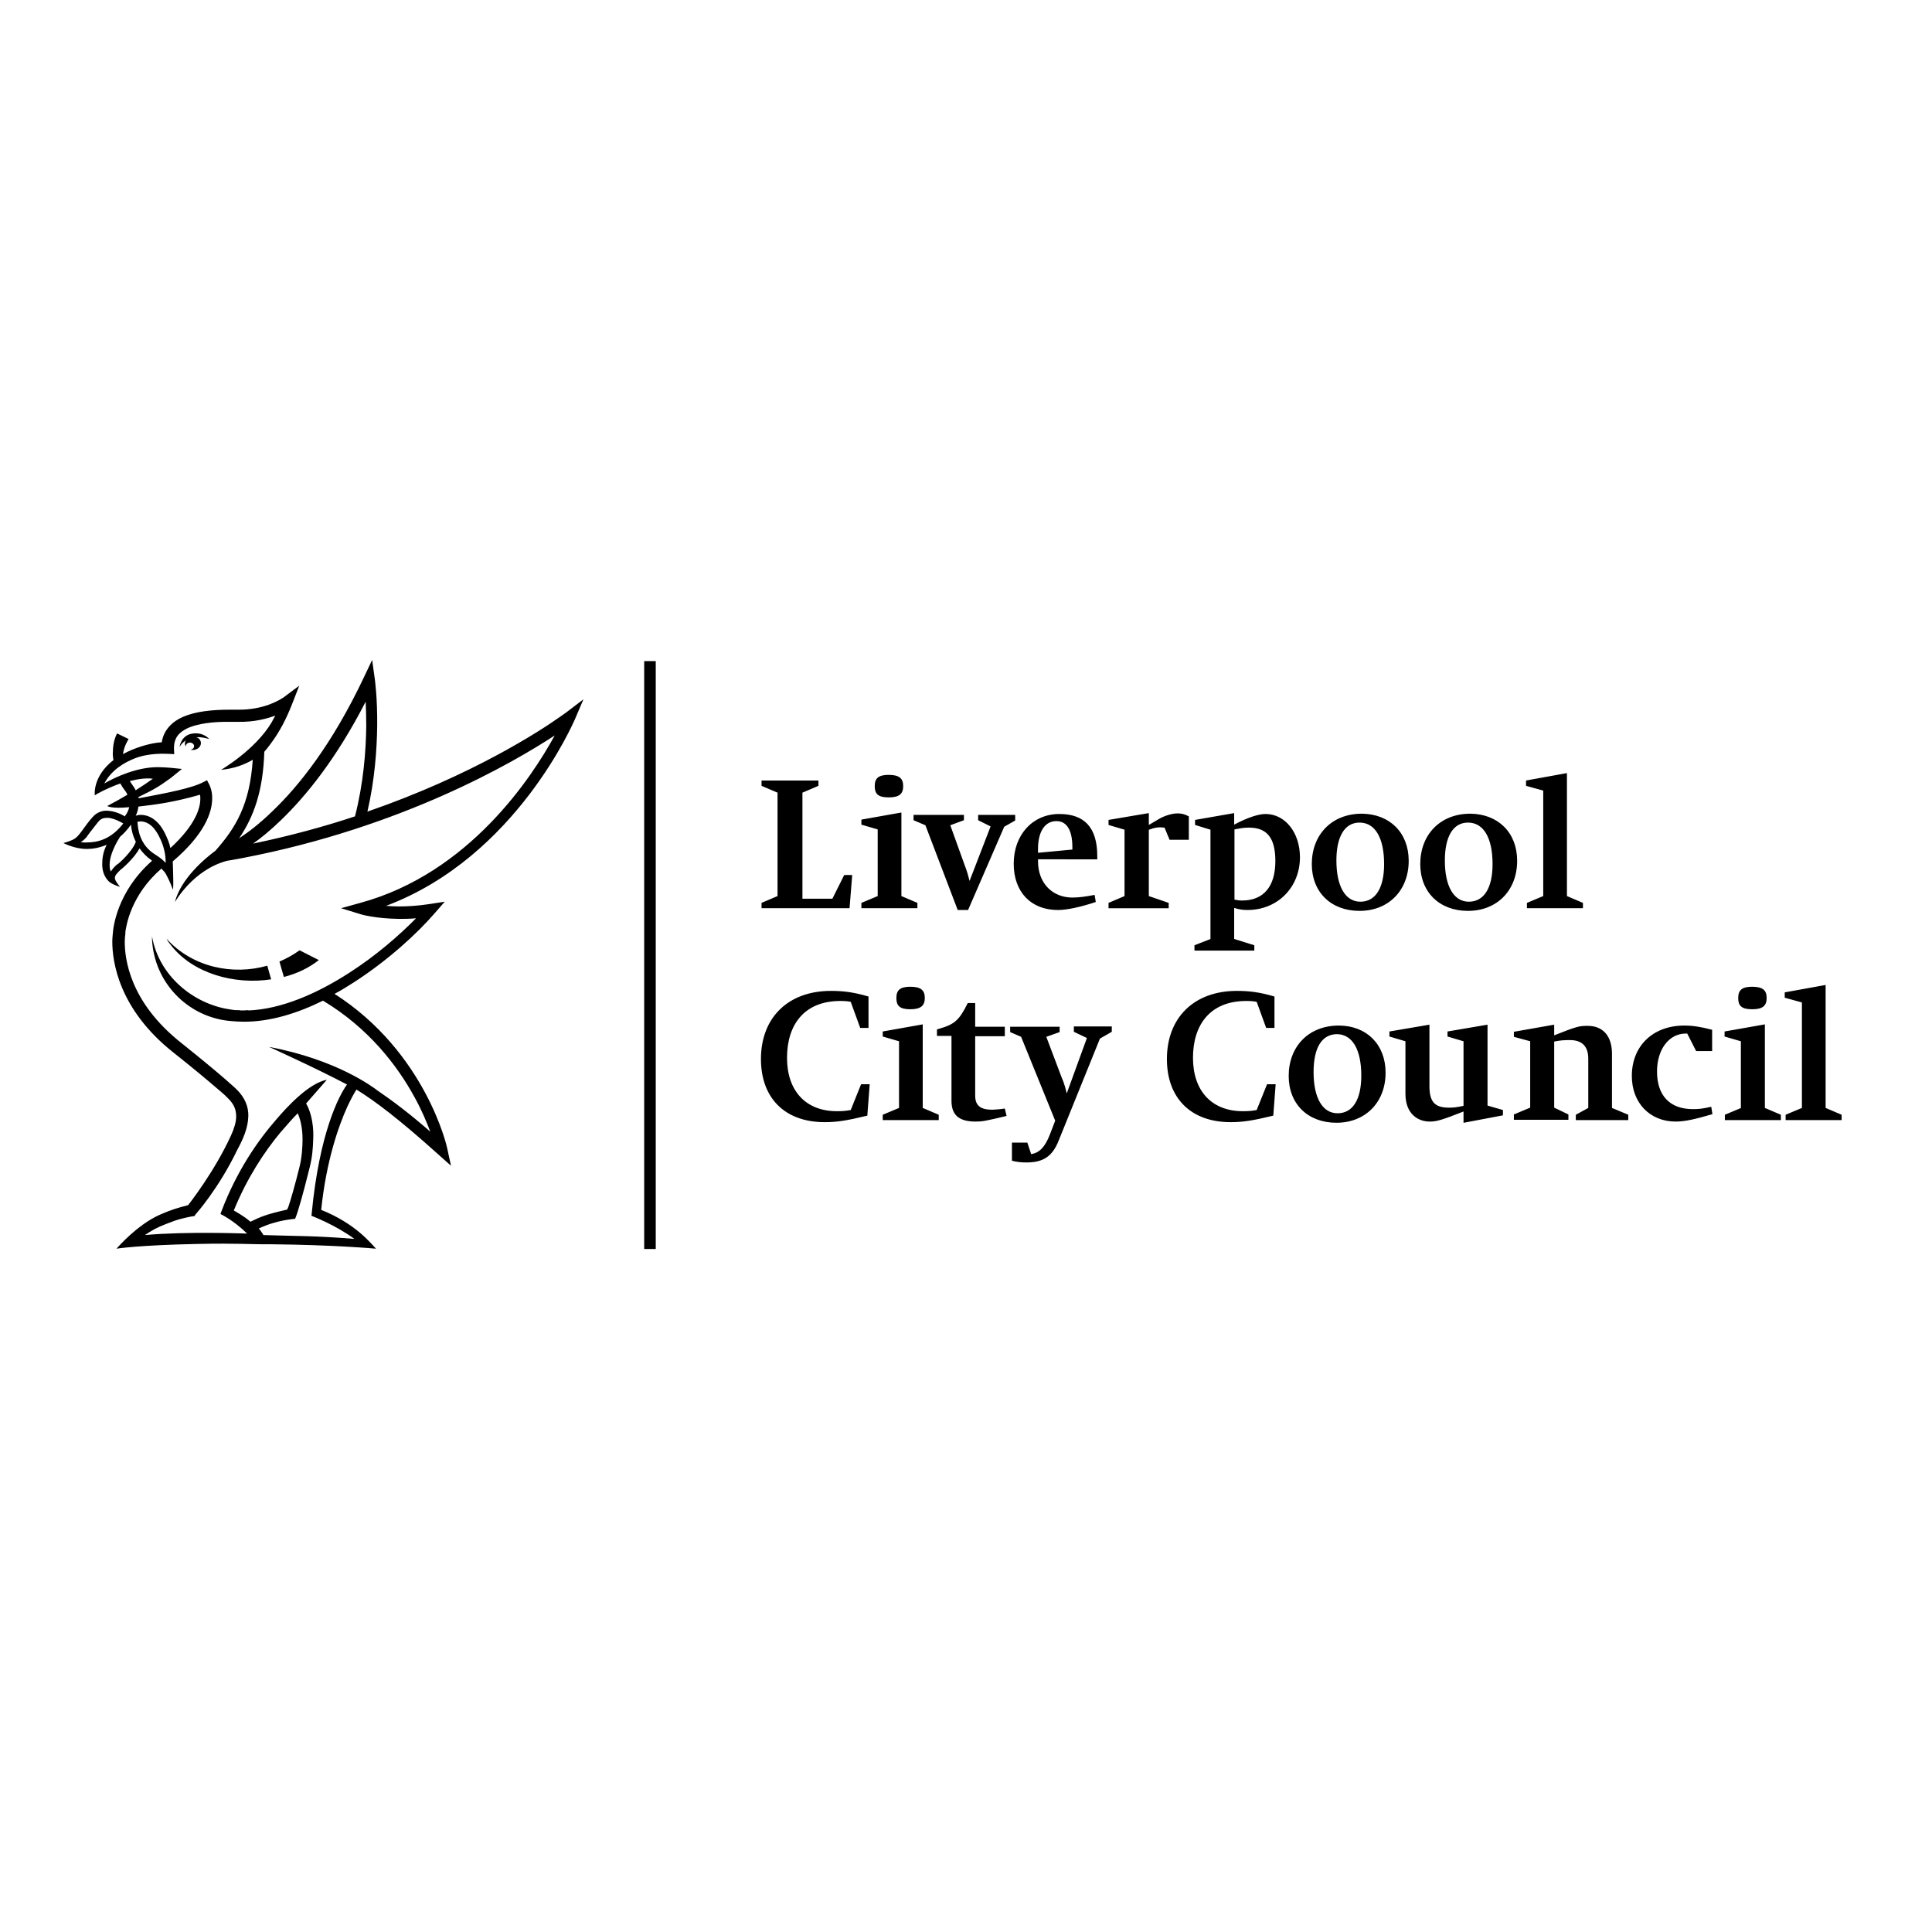 <?xml version="1.0" encoding="UTF-8"?>
<!-- Generator: Adobe Illustrator 19.0.0, SVG Export Plug-In . SVG Version: 6.00 Build 0)  -->
<svg xmlns="http://www.w3.org/2000/svg" xmlns:xlink="http://www.w3.org/1999/xlink" version="1.1" id="layer" x="0px" y="0px" viewBox="-153 -46 652 652" style="enable-background:new -153 -46 652 652;" xml:space="preserve">
<path d="M-85.2,204.8c0,1.2-1.2,2.3-2.7,2.3c-0.3,0-0.6,0-0.8-0.1c0.7-0.1,1.2-0.6,1.2-1.2c0-0.7-0.7-1.2-1.4-1.2  c-0.8,0-1.4,0.6-1.4,1.2c0,0,0,0,0,0.1c-0.2-0.3-0.3-0.6-0.3-1c0-0.4,0.1-0.8,0.4-1.1c-1.6,1-2.2,2.3-2.2,2.3s0.4-3.8,4.1-4.5  c3.9-0.7,5.9,1.8,5.9,1.8c-1.7-0.5-3.1-0.7-4.4-0.6C-85.9,203-85.2,203.8-85.2,204.8 M-45.4,278c-3.4,2.7-7.5,4.6-11.8,5.7l-1.5-5.2  c2.4-1,4.7-2.3,6.8-3.8L-45.4,278z M-62.8,279.9l1.3,4.6c-12.5,1.9-26.4-2-33.8-11.5c-0.6-0.7-1.1-1.4-1.5-2.2  C-88,280.5-74.4,283.2-62.8,279.9 M-86.4,373.8c-20,0.4-27.3,1.6-27.3,1.6c3.7-4.1,9.2-9.2,15.2-11.7c3.5-1.5,5.2-2,9-3  c0.2-0.3,8.8-11.1,14.5-23.6c1-2.2,1.7-4.4,1.7-6.3c0-2.2-0.6-4.1-2.9-6.3c0,0-0.2-0.2-0.8-0.8c-0.6-0.6-1.6-1.4-3-2.6  c-2.8-2.4-7.4-6.3-14.6-12c-18.4-14.6-20.5-30.7-20.5-37.3c0-1.6,0.2-2.6,0.2-3c0.1-1.4,1.2-13.7,13.2-24.3  c-0.1-0.1-0.1-0.1-0.2-0.2c-1.7-1.2-3-2.6-4-4c-2,3.6-5.9,6.8-6,6.9c0,0-0.1,0.1-0.4,0.3c-0.2,0.2-0.5,0.5-0.8,0.8  c-1.1,1.1-1.3,1.8-1,2.6c0.3,0.8,1.6,2.4,1.6,2.4s-1.8-0.5-3.2-1.4c-0.2-0.1-2.8-1.9-2.8-6.2c0-1.9,0.2-4,1.5-6.6  c-2.4,1-4.7,1.4-6.6,1.4l-0.1,0c-4.2,0-7.9-2-7.9-2s2.8-0.7,4-1.6c1.6-1.1,3.4-4.5,5.9-7.2c1.4-1.6,3.3-2.2,4.9-2.1  c2.3,0.1,4.5,1,5.9,1.9c0.8-1,1.3-2.1,1.5-3.1c-6.1,0.6-7.4-0.4-7.4-0.4c2.5-1.3,4.8-2.6,6.8-3.8c-0.1-0.3-0.3-0.6-0.4-0.8  c-0.1-0.1-0.1-0.2-0.2-0.3c-0.7-0.9-1.3-1.8-1.8-2.7c-4.5,1.6-8.3,3.7-8.6,4l0,0c0,0-0.9-6.3,6.3-11.9c-0.2-1-0.3-2-0.2-2.8  c0-3.8,1.4-6.1,1.4-6.2l3.9,1.9c0,0,0,0,0,0c0,0-0.1,0.1-0.1,0.2c-0.1,0.2-1.4,2.1-1.8,4.9c0.9-0.5,1.9-1,3.1-1.5  c4.2-1.7,7.8-2.4,10-2.5c0.6-4.1,3.5-7,7.2-8.6c4.2-1.8,9.7-2.4,15.7-2.4c0.7,0,1.4,0,2,0c0.3,0,0.5,0,0.8,0  c8.6,0.1,13.9-3.2,15-3.9c0.2-0.1,0.2-0.1,0.2-0.1l5.5-4.1l-2.5,6.4c-2,5.1-4.2,9.1-6.5,12.3c0,0-1.7,2.4-2.8,3.6  c-0.4,13.3-3.6,22-8.5,29.2c2.9-1.9,6.8-4.8,11.3-9.2c8.9-8.5,20.1-22.5,30.8-45.1l2.8-5.9l0.9,6.5c0,0.1,0.9,6.3,0.8,15.7  c-0.1,7.9-0.8,18.2-3.3,29c35.3-12.2,58.4-27.3,65-32c1.3-0.9,2-1.4,2-1.4l5.9-4.5l-2.9,6.8c-0.1,0.1-19.5,46.3-63.7,62.9  c1.3,0.1,2.7,0.2,4.2,0.2c3,0,6.5-0.2,10.4-0.8l5.2-0.8l-3.5,4c-5.6,6.5-15.4,15.6-27,23.1c-2.2,1.4-4.4,2.8-6.7,4  c30.8,19.7,38,51.8,38,52l1.3,6l-4.6-4.1c-12.8-11.5-21.1-17.8-27.3-21.6c-0.9,1.4-1.9,3.3-3,5.6c-3.1,6.8-7.2,18.6-8.9,35  c11.5,4.6,16.7,11.2,18.5,13.1c0,0-13.9-1.3-35.7-1.5C-67.6,374-72.8,373.5-86.4,373.8 M-67.6,238.7c12.4-2.6,23.9-5.7,34.4-9.2  c2.9-11.3,3.7-22.2,3.8-30.5c0-3.1-0.1-5.9-0.2-8.2c-9.9,19.3-20.2,31.9-28.5,39.9C-61.7,234.2-64.9,236.8-67.6,238.7 M-107.9,219.5  L-107.9,219.5L-107.9,219.5c0.1,0.1,0.3,0.5,0.7,1.2c2.3-1.5,4.3-2.8,5.8-3.9c-2.3-0.3-5.1,0.1-7.8,0.8  C-108.8,218.2-108.4,218.8-107.9,219.5 M-111.4,231.9c-0.3-0.2-0.7-0.4-1.1-0.6c-1.2-0.6-2.8-1.3-4.2-1.3c-1.2,0-2.1,0.1-3.2,1.4  c0,0-1.8,2.3-2.5,3.2c0,0-1.3,1.7-1.4,1.9c-1.1,1.3-2,1.7-2,1.7s1.2,0.2,2.2,0.1C-120,238.3-115.5,237.2-111.4,231.9 M-107.2,238  c-1.1-2.2-1.5-4.3-1.6-5.7c-1.2,1.7-2.4,3-3.7,4.1c-2.7,4.3-3.5,7.4-3.5,9.4c0,1,0.1,1.7,0.4,2.3c0.3-0.5,0.7-0.9,1-1.3  c0.7-0.8,1.4-1.3,1.5-1.3c0,0,1.2-1,2.5-2.4c1.3-1.4,2.8-3.3,3.4-4.9C-107.2,238.2-107.2,238.1-107.2,238 M-105.4,229  c2.3,0,5.6,1.3,8,6.1c0.9,1.8,1.6,3.5,1.9,5.1c8.6-7.9,10.1-13.6,10.1-16.6c0-0.6,0-1-0.1-1.4c-8.7,2.5-14.7,3.3-20.8,4  c-0.1,1-0.4,2.1-0.9,3.1C-106.7,229.1-106.1,229-105.4,229 M-100.6,242.4c1.6,1,2.7,1.9,3.5,2.8c0-0.1,0-0.2,0-0.3  c0-2.1-0.4-5.2-2.3-8.8c-2.2-4.2-4.5-4.8-6-4.9c-0.5,0-0.9,0.1-1.2,0.1C-106.5,233.5-106,239.1-100.6,242.4 M-82.5,218.5  c0.1,0.2,1.2,2.2,1.1,5c0,4.6-2.5,12-13.3,21.2c0.1,3,0.4,10.7-0.1,9.2c-0.6-1.8-1.5-3.6-2.3-5.1c-0.3-0.5-0.6-0.8-0.9-1.1  c-0.2-0.2-0.4-0.4-0.5-0.6c-10.3,8.9-11.9,19.2-12.2,21.5c0,0.3,0,0.5,0,0.5l0,0.1l0,0.1c0,0,0,0.2-0.1,0.6c0,0.4-0.1,1.1-0.1,1.9  c0,5.7,1.6,20.3,19,34.1c14.4,11.5,18.6,15.6,18.7,15.7c2.9,2.8,4.1,6,4,9.1c-0.1,4-1.8,7.8-3.7,11.3c-6.3,13.1-13.9,21.6-14,21.7  l-0.5,0.7l-0.8,0.1c0,0-1.7,0.3-3.2,0.7c-1.5,0.3-3.6,1.1-5.4,1.8c-3.4,1.3-4.9,2.2-7.3,3.8c14.5-1.3,34.1-0.5,34.5-0.5  c-4.7-4.6-9-6.6-9-6.6l0.4-1.1c5.1-13.4,12.2-23.7,18.6-31c3.6-4.2,10.9-12.1,16.9-13.2l-7,8c1,1.7,2.7,5.7,2.4,12.2  c-0.1,2.8-0.3,5.9-1.2,9.4c-2.3,9.3-4,15.2-4.9,17.3c-0.2,0.1-6,0.3-12.3,3.3c0.2,0.1,0.5,0.5,0.6,0.7c0.8,1.1,0.7,1,1,1.5  c12.1,0.4,17.1,0.2,30.7,1.3c-6.5-4.8-14.5-7.8-14.5-7.8l0.1-0.9c2.6-27,9.1-39.5,11.9-43.4c-10.4-5.5-26.3-12.7-26.3-12.7  c22.8,4.3,35,13.5,36.7,14.8c4.7,3.2,10.5,7.5,17.7,13.8c-1.2-3.2-2.9-7.3-5.4-11.8c-5.7-10.4-15.3-23.1-30.8-32.4  c-8.7,4.3-18,7.2-27,7.1c-1.3,0-2.6-0.1-3.8-0.2c-13.9-1-25.4-11.9-26.8-26.2c-0.1-0.8-0.1-1.6-0.1-2.4c2.3,13.2,13.8,22.7,26,24.6  c0.4,0.1,0.9,0.1,1.3,0.2c0.5,0.1,1,0.1,1.6,0.1c0.4,0,0.7,0,1.1,0.1c0.8,0,1.6,0,2.5-0.1l0,0.1c11.1-0.4,23.2-5.7,33.9-12.6  c9.1-5.8,17.1-12.8,22.7-18.5c-2.1,0.2-4,0.2-5.8,0.2c-7.9-0.1-12.8-1.5-13-1.6l-6.5-2l6.5-1.8c36.7-10,57.9-42.4,65.6-56.5  c-14.2,9.3-51.6,31-105,41.3c0,0-4.1,0.8-5.6,1C-88,247.6-94,258.5-94,258.5c2-8,10.3-14.9,13.7-17.4c6.9-7.8,11.6-15.6,12.6-30.7  c-2.7,1.6-6.3,3-10.7,3.4c0,0,11.4-6.6,17-15.9c0.4-0.8,0.9-1.6,1.3-2.4c-3,1.1-7.2,2.2-12.4,2.1c-0.3,0-0.6,0-0.9,0  c-0.7,0-1.3,0-1.9,0c-5.7-0.1-10.8,0.6-14.1,2c-3.3,1.5-4.8,3.4-4.9,6.7v0.1l0.1,2.1l-2.1-0.1h-0.1c-0.8,0-6.3-0.4-11.3,1.6  c-3.2,1.3-7.6,3.7-10.1,8.4c3.8-2.2,11.2-5.6,18.3-5.5c1.2,0,2.5,0.1,3.9,0.2l4,0.4l-3.7,3c-3.8,2.7-4.8,3.5-11,6.5  c0,0.1,0.1,0.3,0.1,0.4l3.2-0.6c5.7-1.1,14.9-2.8,18.7-4.9l1.2-0.6C-83.1,217.5-82.5,218.5-82.5,218.5 M-56.1,362.2  c0.1-0.2,0.2-0.5,0.4-0.9c0.6-1.6,2.3-7.5,3.8-13.6c0.8-3.2,1-6.9,1-9.2c0-4.3-0.9-7.1-1.6-8.8c-0.7,0.7-1.5,1.5-2.2,2.3l-3.6,4.1  c-5.5,6.6-11.3,15.4-15.8,26.4c0.6,0.4,3.5,1.9,5.6,3.8C-64.9,364.6-63.5,363.9-56.1,362.2 M68.3,177.1h-3.9v198.4h3.9V177.1z   M109.4,256.4l-5.4,2.3v1.8h29.7l0.9-11.2h-2.7l-4,8h-10.1v-35.8l5.4-2.3v-1.8h-19.2v1.8l5.4,2.3V256.4z M151.8,219.3  c0-2.6-1.3-3.8-4.9-3.8c-3.5,0-4.7,1.2-4.7,3.8c0,2.6,1.1,3.8,4.7,3.8C150.5,223.1,151.8,221.9,151.8,219.3 M143.2,256.4l-5.5,2.3  v1.8h18.9v-1.8l-5.4-2.3v-28.2l-13.5,2.4v1.7l5.5,1.6V256.4z M170.2,261.1h3.5l12.2-28.1l3.7-2.1V229h-12.5v1.8l4.2,2.1l-7.1,18.4  c-0.3-1.2-0.8-3.2-1.6-5.2l-4.9-13.6l4.6-1.7V229h-17v1.8l4,1.7L170.2,261.1z M197.3,244v0.6c0,7.6,5,12.3,11.6,12.3  c2.2,0,4.4-0.3,7.5-0.9l0.4,2.4c-5.1,1.7-9.7,2.7-12.8,2.7c-9.1,0-14.9-6.1-14.9-15.6c0-9.8,6.4-16.8,15.4-16.8  c8.3,0,12.8,4.4,12.8,14.2v1.1H197.3z M208.9,240.7V240c0-6.5-2.3-8.9-5.4-8.9c-3.9,0-6.2,3.6-6.2,9.4v1.3L208.9,240.7z M234.8,234  c1.8-0.7,2.8-0.8,3.8-0.8c0.5,0,0.9,0.1,1.4,0.1l1.7,4.1h6.5v-7.9c-1.5-0.8-2.6-1-3.8-1c-1.7,0-4.3,0.7-6.3,1.9l-3.4,2v-4l-13.6,2.3  v1.7l5.4,1.6v22.4l-5.4,2.3v1.8h20.3v-1.8l-6.7-2.3V234z M263.6,270.9l6.7,2.1v1.8h-20.2V273l5.4-2.1V234l-5.2-1.6v-1.7l13.2-2.3  v3.9c4.3-2.3,8.1-3.6,10.6-3.6c6.6,0,11.6,6.3,11.6,14.6c0,10.1-7.5,17.8-17.7,17.8c-1.7,0-2.9-0.2-4.5-0.7V270.9z M263.6,257.6  c1,0.2,1.5,0.3,2.6,0.3c7.2,0,11.2-4.7,11.2-13.3c0-7.8-2.8-11.3-8.9-11.3c-1.5,0-2.2,0.1-4.9,0.6V257.6z M322.4,244.5  c0,10-6.8,16.9-16.6,16.9c-9.6,0-16.1-6.3-16.1-15.8c0-9.9,6.7-17,16.9-17C316,228.7,322.4,235,322.4,244.5 M298,244.4  c0,8.7,3,13.9,8.1,13.9c5.1,0,8-4.6,8-12.7c0-8.8-3-14-8.3-14C300.8,231.6,298,236.3,298,244.4 M359,244.5c0,10-6.8,16.9-16.6,16.9  c-9.6,0-16.1-6.3-16.1-15.8c0-9.9,6.7-17,16.9-17C352.6,228.7,359,235,359,244.5 M334.6,244.4c0,8.7,3,13.9,8.1,13.9  c5.1,0,8-4.6,8-12.7c0-8.8-3-14-8.3-14C337.4,231.6,334.6,236.3,334.6,244.4 M367.8,256.4l-5.5,2.3v1.8h18.9v-1.8l-5.4-2.3v-41.5  l-13.8,2.5v1.8l5.8,1.6V256.4z M134.1,328.6c-1.6,0.3-2.7,0.4-4.7,0.4c-10.4,0-16.8-6.8-16.8-18c0-11.3,5.9-19.2,18-19.2  c1.5,0,2.7,0.1,3.5,0.3l3.2,8.8h2.8v-10.6c-5.1-1.5-8.6-1.9-12.7-1.9c-14.4,0-23.6,9-23.6,23c0,13.2,8.1,21.3,21.5,21.3  c4.1,0,7.4-0.5,14.4-2.2l0.8-10.6h-2.9L134.1,328.6z M159.1,290.8c0-2.6-1.3-3.8-4.9-3.8c-3.5,0-4.7,1.2-4.7,3.8  c0,2.6,1.1,3.8,4.7,3.8C157.7,294.6,159.1,293.4,159.1,290.8 M150.4,327.9l-5.5,2.3v1.8h18.9v-1.8l-5.4-2.3v-28.2l-13.5,2.4v1.7  l5.5,1.6V327.9z M168.1,303.7v21.8c0,5.5,3.4,7,8.2,7c2.2,0,3.3-0.2,10.4-1.9l-0.6-2.5c-1.1,0.2-3.5,0.4-4.2,0.4  c-3.2,0-5.8-0.8-5.8-4.7v-20.1h10v-3.2h-10v-8h-2.5c-1.6,3.2-2.6,4.7-3.9,5.9c-1.3,1.2-2.9,2-6.5,3v2.2H168.1z M203.1,332.2  l-1.8,4.7c-1.7,4.3-3.5,6.1-6.3,6.6l-1.3-3.9h-5.2v6.1c1.4,0.4,3,0.6,4.9,0.6c5.6,0,8.7-2,10.8-7.2l14-34.6l4-2.3v-1.8h-12.8v1.8  l4.4,2.1l-6.8,18.7c-0.3-1.2-0.8-3.4-1.8-5.6l-5.1-13.5l4.5-1.6v-1.8h-16.7v1.8l3.7,1.6L203.1,332.2z M271.1,328.6  c-1.6,0.3-2.7,0.4-4.7,0.4c-10.4,0-16.8-6.8-16.8-18c0-11.3,5.9-19.2,18-19.2c1.5,0,2.7,0.1,3.5,0.3l3.2,8.8h2.8v-10.6  c-5.1-1.5-8.6-1.9-12.7-1.9c-14.4,0-23.6,9-23.6,23c0,13.2,8.1,21.3,21.5,21.3c4.1,0,7.4-0.5,14.4-2.2l0.8-10.6h-2.9L271.1,328.6z   M314.6,316c0,10-6.8,16.9-16.6,16.9c-9.6,0-16.1-6.3-16.1-15.8c0-9.9,6.7-17,16.9-17C308.2,300.1,314.6,306.5,314.6,316   M290.3,315.8c0,8.7,3,13.9,8.1,13.9c5.1,0,8-4.6,8-12.7c0-8.8-3-14-8.3-14C293,303.1,290.3,307.7,290.3,315.8 M341,332.9l13.2-2.5  v-1.8l-5.2-1.5v-27.3l-13.5,2.3v1.7l5.4,1.6v21.8c-2.5,0.5-3.2,0.6-4.9,0.6c-4.7,0-6.6-1.8-6.6-7.3v-20.7l-13.5,2.3v1.7l5.4,1.6  v17.7c0,6.9,4.3,9.4,8.2,9.4c2.4,0,4.3-0.6,11.4-3.4V332.9z M371.5,305.5c2-0.4,3.2-0.5,5.3-0.5c4.1,0,6.2,2.1,6.2,6.3v16.6  l-4.2,2.3v1.8h17.7v-1.8l-5.5-2.3v-18.3c0-5.8-2.9-9.4-8.2-9.4c-2.9,0-3.7,0.2-11.3,3.2v-3.6l-13.6,2.4v1.7l5.5,1.5v22.4l-5.5,2.3  v1.8h18.4v-1.8l-4.8-2.3V305.5z M424.7,301.5c-3.8-1-6.5-1.4-9.3-1.4c-10.6,0-17.7,6.9-17.7,17c0,9.1,6.1,15.4,14.8,15.4  c3.1,0,6.6-0.8,12.4-2.5l-0.4-2.5c-3,0.7-4.3,0.8-6.2,0.8c-7.8,0-12.1-4.6-12.1-12.7c0-7.4,4-12.8,9.7-12.8h0.5l3,5.9h5.4V301.5z   M443.2,290.8c0-2.6-1.3-3.8-4.9-3.8c-3.5,0-4.7,1.2-4.7,3.8c0,2.6,1.1,3.8,4.7,3.8C441.9,294.6,443.2,293.4,443.2,290.8   M434.6,327.9l-5.5,2.3v1.8H448v-1.8l-5.4-2.3v-28.2l-13.6,2.4v1.7l5.5,1.6V327.9z M455.1,327.9l-5.5,2.3v1.8h18.9v-1.8l-5.4-2.3  v-41.5l-13.8,2.5v1.8l5.8,1.6V327.9z"></path>
</svg>
